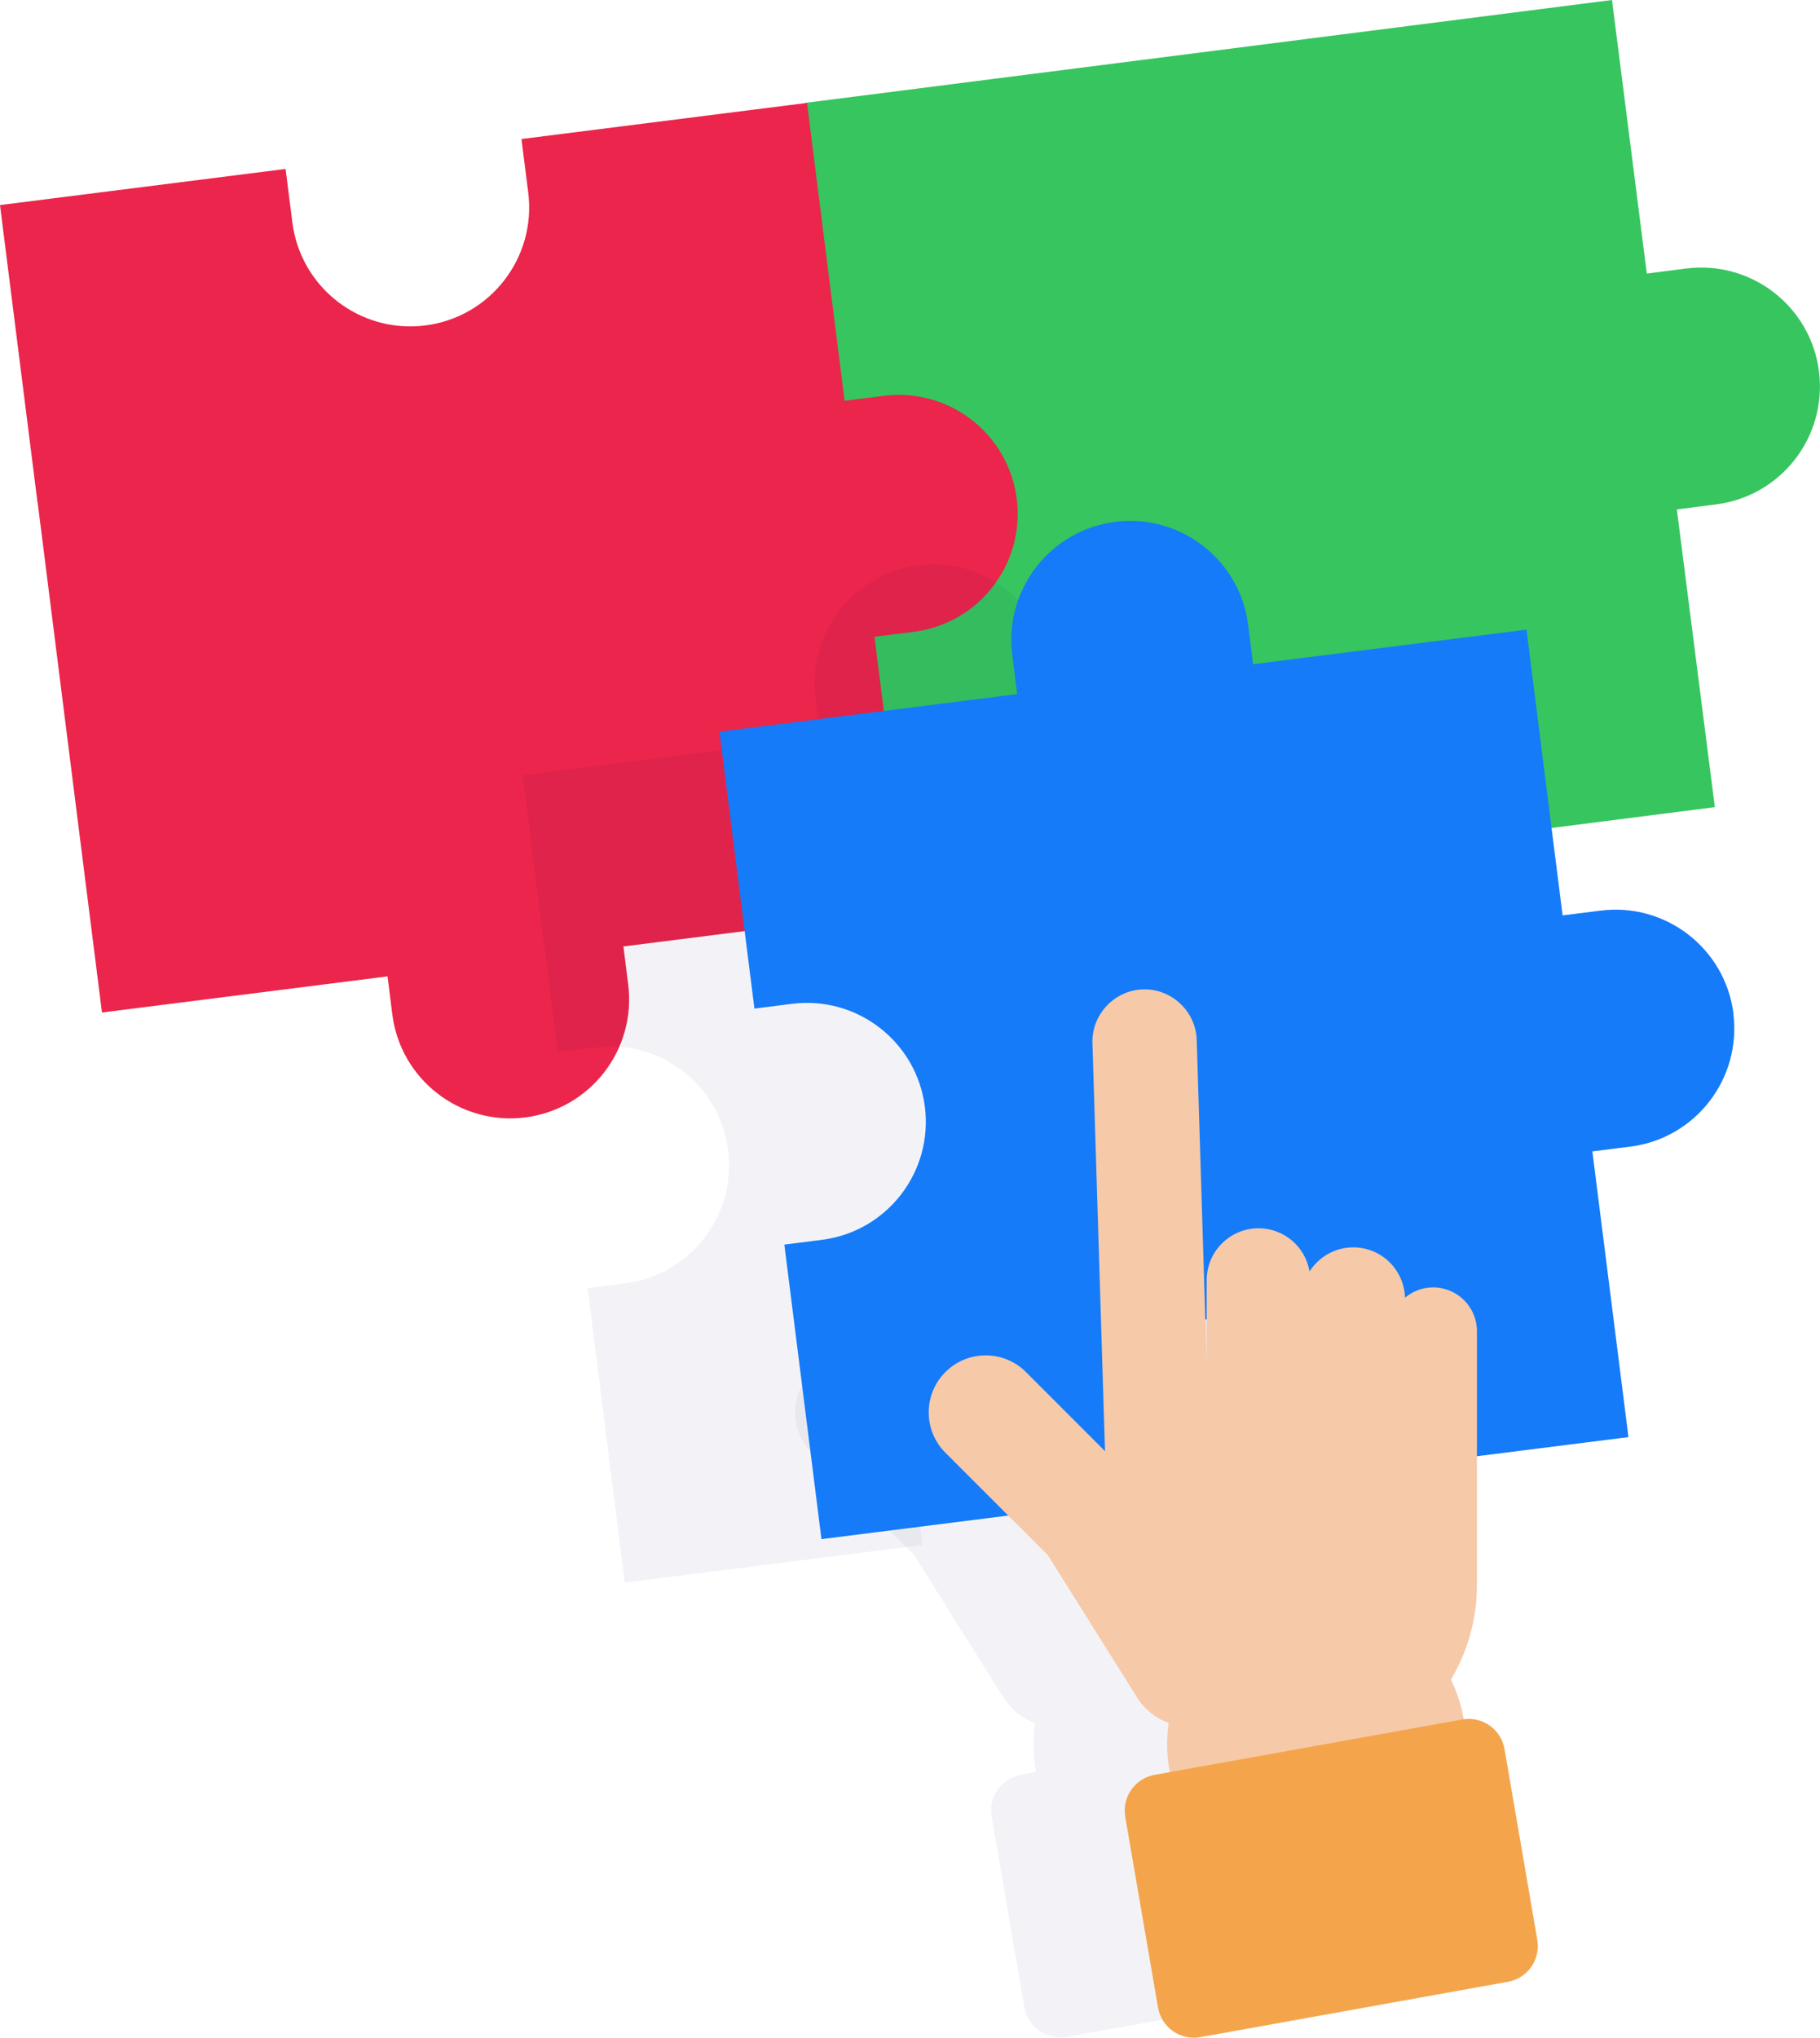 <svg width="126" height="141" xmlns="http://www.w3.org/2000/svg" viewBox="0 0 126 141"><defs><style>.cls-1{fill:#f6c9a8;}.cls-1,.cls-2,.cls-3,.cls-4,.cls-5,.cls-6{stroke-width:0px;}.cls-2{fill:#157bf8;}.cls-3{fill:#eb254b;}.cls-4{fill:#f4a54c;}.cls-5{fill:#080a58;opacity:.05;}.cls-6{fill:#37c55f;}</style></defs><g id="Calque_2-2"><path class="cls-5" d="M97.18,134.23l-2.27-13.2c-.23-1.34-1.49-2.25-2.83-2.06v-.07c-.18-.95-.48-1.84-.88-2.67,1.14-1.92,1.8-4.16,1.8-6.55v-9.73h0v-7.83c0-1.67-1.36-3.03-3.03-3.03h0c-.74,0-1.42.27-1.95.71-.06-1.93-1.64-3.48-3.58-3.48-1.28,0-2.39.67-3.03,1.67-.28-1.7-1.76-2.99-3.53-2.99-1.98,0-3.59,1.61-3.59,3.59v5.76s-.69-22.38-.69-22.38c-.06-1.98-1.74-3.56-3.72-3.5h0c-1.98.06-3.56,1.74-3.5,3.72l.87,28.23-5.47-5.47c-1.54-1.54-4.04-1.54-5.58,0h0c-1.54,1.54-1.54,4.04,0,5.58l7.1,7.1,6.18,9.85c.53.84,1.31,1.44,2.18,1.75-.16,1.07-.15,2.19.06,3.31v.07s-1.03.19-1.03.19c-1.36.24-2.27,1.54-2.04,2.9l2.27,13.2c.24,1.38,1.55,2.3,2.93,2.05l21.29-3.83c1.36-.24,2.27-1.54,2.04-2.9Z"/><path class="cls-6" d="M55.74,7.12L111.6,0l2.41,18.93,2.72-.35c4.51-.57,8.63,2.61,9.2,7.12h0c.57,4.51-2.61,8.63-7.12,9.2l-2.72.35,2.63,20.6-20.84,2.66-.37-2.89c-.57-4.51-4.7-7.7-9.2-7.12-4.51.57-7.7,4.7-7.12,9.2l.37,2.89-18.69,2.38-7.12-55.86Z"/><path class="cls-3" d="M2.6,34.79L0,14.19l19.77-2.5.47,3.7c.57,4.51,4.69,7.7,9.2,7.13,4.51-.57,7.7-4.69,7.13-9.2l-.47-3.7,19.77-2.5,2.6,20.61,2.72-.34c4.51-.57,8.63,2.62,9.2,7.13s-2.62,8.63-7.13,9.2l-2.72.34,2.39,18.93-19.77,2.5.33,2.63c.57,4.51-2.62,8.63-7.13,9.2-4.51.57-8.63-2.62-9.2-7.13l-.33-2.63-19.77,2.5-2.39-18.93-2.06-16.33Z"/><path class="cls-5" d="M106.39,73.15c-.57-4.51-4.69-7.7-9.2-7.13l-2.63.33-2.5-19.77-18.93,2.39-.34-2.72c-.57-4.51-4.69-7.7-9.2-7.13-4.51.57-7.7,4.69-7.13,9.2l.34,2.72-20.61,2.6,2.42,19.16,2.6-.33c4.51-.57,8.63,2.62,9.2,7.13.57,4.51-2.62,8.63-7.13,9.2l-2.6.33,2.57,20.38,20.61-2.6-.44-3.52c-.57-4.51,2.62-8.63,7.13-9.2h0c4.51-.57,8.63,2.62,9.2,7.13l.44,3.52,18.93-2.39-2.5-19.77,2.63-.33c4.51-.57,7.7-4.69,7.13-9.2Z"/><path class="cls-2" d="M120.01,70.14c-.57-4.51-4.69-7.7-9.2-7.13l-2.63.33-2.5-19.77-18.93,2.39-.34-2.72c-.57-4.51-4.69-7.7-9.2-7.13-4.51.57-7.7,4.69-7.13,9.2l.34,2.72-20.61,2.6,2.42,19.16,2.6-.33c4.51-.57,8.63,2.62,9.2,7.13.57,4.51-2.62,8.63-7.13,9.2l-2.6.33,2.57,20.38,20.61-2.6-.44-3.52c-.57-4.51,2.62-8.63,7.13-9.2h0c4.51-.57,8.63,2.62,9.2,7.13l.44,3.52,18.93-2.39-2.5-19.77,2.63-.33c4.51-.57,7.7-4.69,7.13-9.2Z"/><path class="cls-1" d="M101.32,118.89c-.17-.95-.47-1.84-.87-2.67,1.14-1.92,1.8-4.16,1.8-6.55v-9.73h0v-7.83c0-1.67-1.36-3.03-3.03-3.03h0c-.74,0-1.42.27-1.95.71-.06-1.93-1.64-3.48-3.58-3.48-1.28,0-2.39.67-3.03,1.67-.28-1.7-1.76-2.99-3.53-2.99-1.98,0-3.59,1.61-3.59,3.59v5.76s-.69-22.38-.69-22.38c-.06-1.98-1.74-3.56-3.72-3.5h0c-1.98.06-3.56,1.74-3.5,3.72l.87,28.23-5.47-5.47c-1.54-1.54-4.04-1.54-5.58,0h0c-1.54,1.54-1.54,4.04,0,5.58l7.1,7.1,6.18,9.85c.53.84,1.31,1.44,2.18,1.75-.16,1.07-.15,2.19.06,3.31l1.39,7.73,20.35-3.66-1.39-7.73Z"/><path class="cls-4" d="M80.17,138.91l-2.27-13.2c-.23-1.36.67-2.66,2.04-2.9l21.29-3.83c1.38-.25,2.69.67,2.93,2.05l2.27,13.2c.23,1.36-.67,2.66-2.04,2.9l-21.29,3.83c-1.38.25-2.69-.67-2.93-2.05Z"/></g></svg>